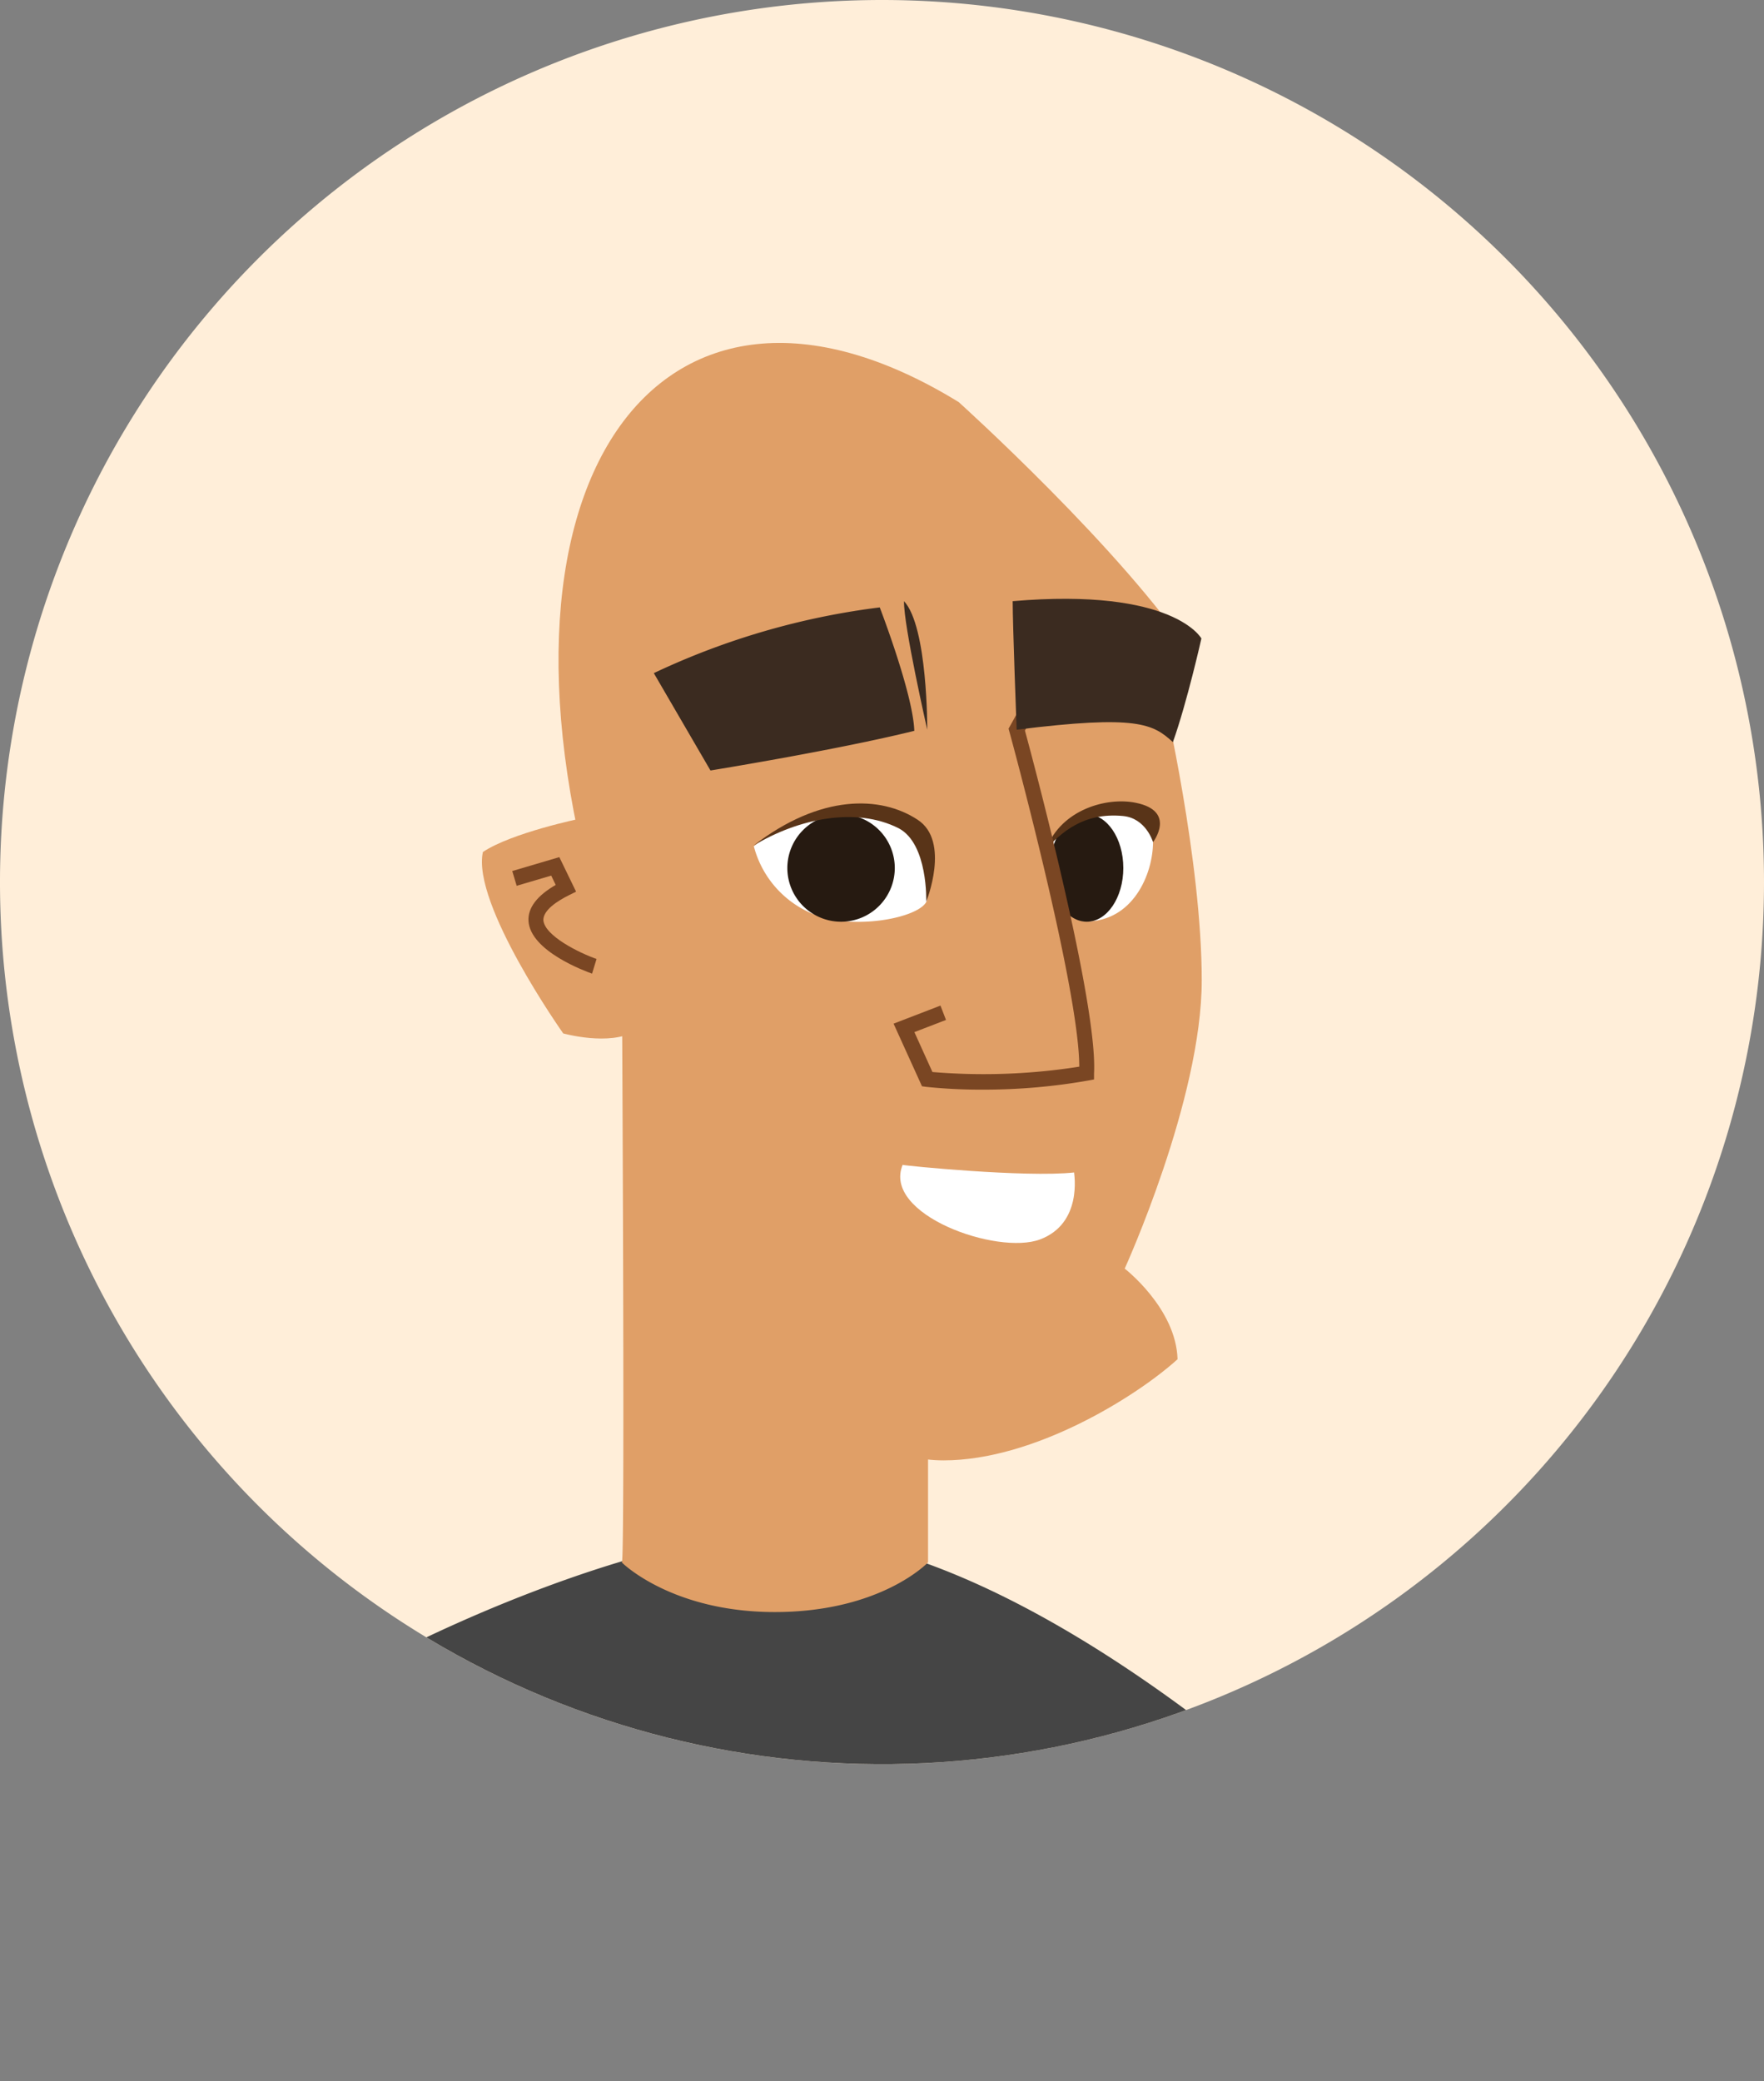 <svg xmlns="http://www.w3.org/2000/svg" xmlns:xlink="http://www.w3.org/1999/xlink" viewBox="0 0 204.24 240.95"><rect x="0" y="0" width="204.24" height="240.95" fill="#808080" stroke="none"/><defs><style>.cls-1{fill:none;}.cls-2{fill:#ffeed9;}.cls-3{clip-path:url(#clip-path);}.cls-4{fill:#454545;}.cls-5{fill:#e09f67;}.cls-6{fill:#3b2b20;}.cls-7{fill:#fff;}.cls-8{fill:#261a11;}.cls-9{fill:#593418;}.cls-10{fill:#7a4623;}</style><clipPath id="clip-path" transform="translate(0 0)"><path class="cls-1" d="M0,102.12A102.12,102.12,0,1,0,102.12,0,102.12,102.12,0,0,0,0,102.12Z"/></clipPath></defs><title>Fichier 40</title><g id="Calque_2" data-name="Calque 2"><g id="Characters"><path class="cls-2" d="M204.24,102.12A102.12,102.12,0,1,1,102.12,0,102.12,102.12,0,0,1,204.24,102.12Z" transform="translate(0 0)"/><g class="cls-3"><path class="cls-4" d="M153.38,236s-1.84-23.06-10.22-33.55c-14.16-11.27-35-24.91-53.53-24.91S31.77,195.92,26,205.09a165.73,165.73,0,0,0-4.46,28.78s51,7.08,66,7.08S153.38,236,153.38,236Z" transform="translate(0 0)"/><path class="cls-5" d="M72,111.88s.39,69.36,0,69,5.37,5.75,17.7,5.75,17.75-5.75,17.75-5.75v-14.3S98,165,87.28,146.35A176.25,176.25,0,0,1,72,111.88Z" transform="translate(0 0)"/><path class="cls-5" d="M111,46.55s19.22,17.31,27.26,29.72c-3,3.84-3.49,4.54-3.49,4.54s4.37,18.87,4.37,32.68-8.92,33.38-8.92,33.38,5.95,4.59,6.12,10.49c-4.76,4.32-16.6,11.71-27.09,11.71s-23.42-9.79-39.32-61.17S76,25.06,111,46.55Z" transform="translate(0 0)"/><path class="cls-6" d="M101.86,70.32s3.86,10,4,14.29c-9,2.23-23.6,4.59-23.6,4.59L75.7,77.93A86,86,0,0,1,101.86,70.32Z" transform="translate(0 0)"/><path class="cls-6" d="M107.36,84.48s-2.76-12.12-2.69-14.88C107.42,72.55,107.36,84.48,107.36,84.48Z" transform="translate(0 0)"/><path class="cls-5" d="M67.23,94.76s-8,1.65-11.32,3.88c-1.31,6,9.3,21,9.3,21s5.38,1.51,8.39-.29C74.52,112.4,67.23,94.76,67.23,94.76Z" transform="translate(0 0)"/><path class="cls-7" d="M107.36,104s1.94-9.7-9.33-9.7a17.44,17.44,0,0,0-10.75,3.67,11.63,11.63,0,0,0,10.1,8.65C102.19,107.14,107.36,105.63,107.36,104Z" transform="translate(0 0)"/><path class="cls-7" d="M120.83,99.25S123.39,94,127.41,94s6.09,1.46,6.09,3.47c0,3.76-2.35,9.21-7.77,9.21C122.93,106.71,120.83,99.25,120.83,99.25Z" transform="translate(0 0)"/><path class="cls-8" d="M91.16,100.49a6.22,6.22,0,1,0,6.22-6.22A6.23,6.23,0,0,0,91.16,100.49Z" transform="translate(0 0)"/><path class="cls-8" d="M121.6,100.49c0,3.43,1.89,6.22,4.23,6.22s4.23-2.79,4.23-6.22-1.89-6.22-4.23-6.22S121.6,97.05,121.6,100.49Z" transform="translate(0 0)"/><path class="cls-9" d="M133.5,97.5s2.77-3.6-2-4.56c-3.37-.69-8.58.78-10.33,5.25,1.71-1.7,4.14-4.16,8.85-3.72C132.7,94.72,133.5,97.5,133.5,97.5Z" transform="translate(0 0)"/><path class="cls-10" d="M113.86,126.15a61.46,61.46,0,0,1-6.61-.32l-.5-.07-3.29-7.25,5.43-2.09.64,1.66-3.66,1.41,2.09,4.62a71.21,71.21,0,0,0,17-.62c0-9.1-8-38.47-8.09-38.78l-.1-.35.18-.32c.62-1.09,1.34-2.45,1.43-2.73a.87.87,0,0,0,.15.69l.71-.52v-.91L120,81c.26.45.34.6-1.33,3.58,1,3.66,8.45,31.64,8,39.69l0,.7-.7.13A69.59,69.59,0,0,1,113.86,126.15Z" transform="translate(0 0)"/><path class="cls-6" d="M117.25,69.6c0,2.8.46,14.88.46,14.88,14-1.75,15.8-.66,18.09,1.44,1.64-4.59,3.3-12,3.3-12S135.93,68,117.25,69.6Z" transform="translate(0 0)"/><path class="cls-9" d="M107.24,104.39s2.84-7-1-9.49c-4.24-2.79-11.24-3-19,3,5.13-3.1,11.82-4.55,16.83-2C107.47,97.72,107.24,104.39,107.24,104.39Z" transform="translate(0 0)"/><path class="cls-10" d="M68.55,112.72c-.73-.26-7.14-2.59-7.36-6.09-.09-1.53,1-2.94,3.15-4.18l-.52-1.08-4,1.18-.51-1.71,5.45-1.61,1.94,4-.79.39c-1.39.69-3,1.74-3,2.89.12,1.83,4.2,3.83,6.16,4.51Z" transform="translate(0 0)"/></g><path class="cls-7" d="M124.36,135.74c0,.19,1,5.89-3.94,7.75s-18.29-2.87-15.91-8.63h0c.09.08,14.21,1.49,19.85.88" transform="translate(0 0)"/></g></g></svg>